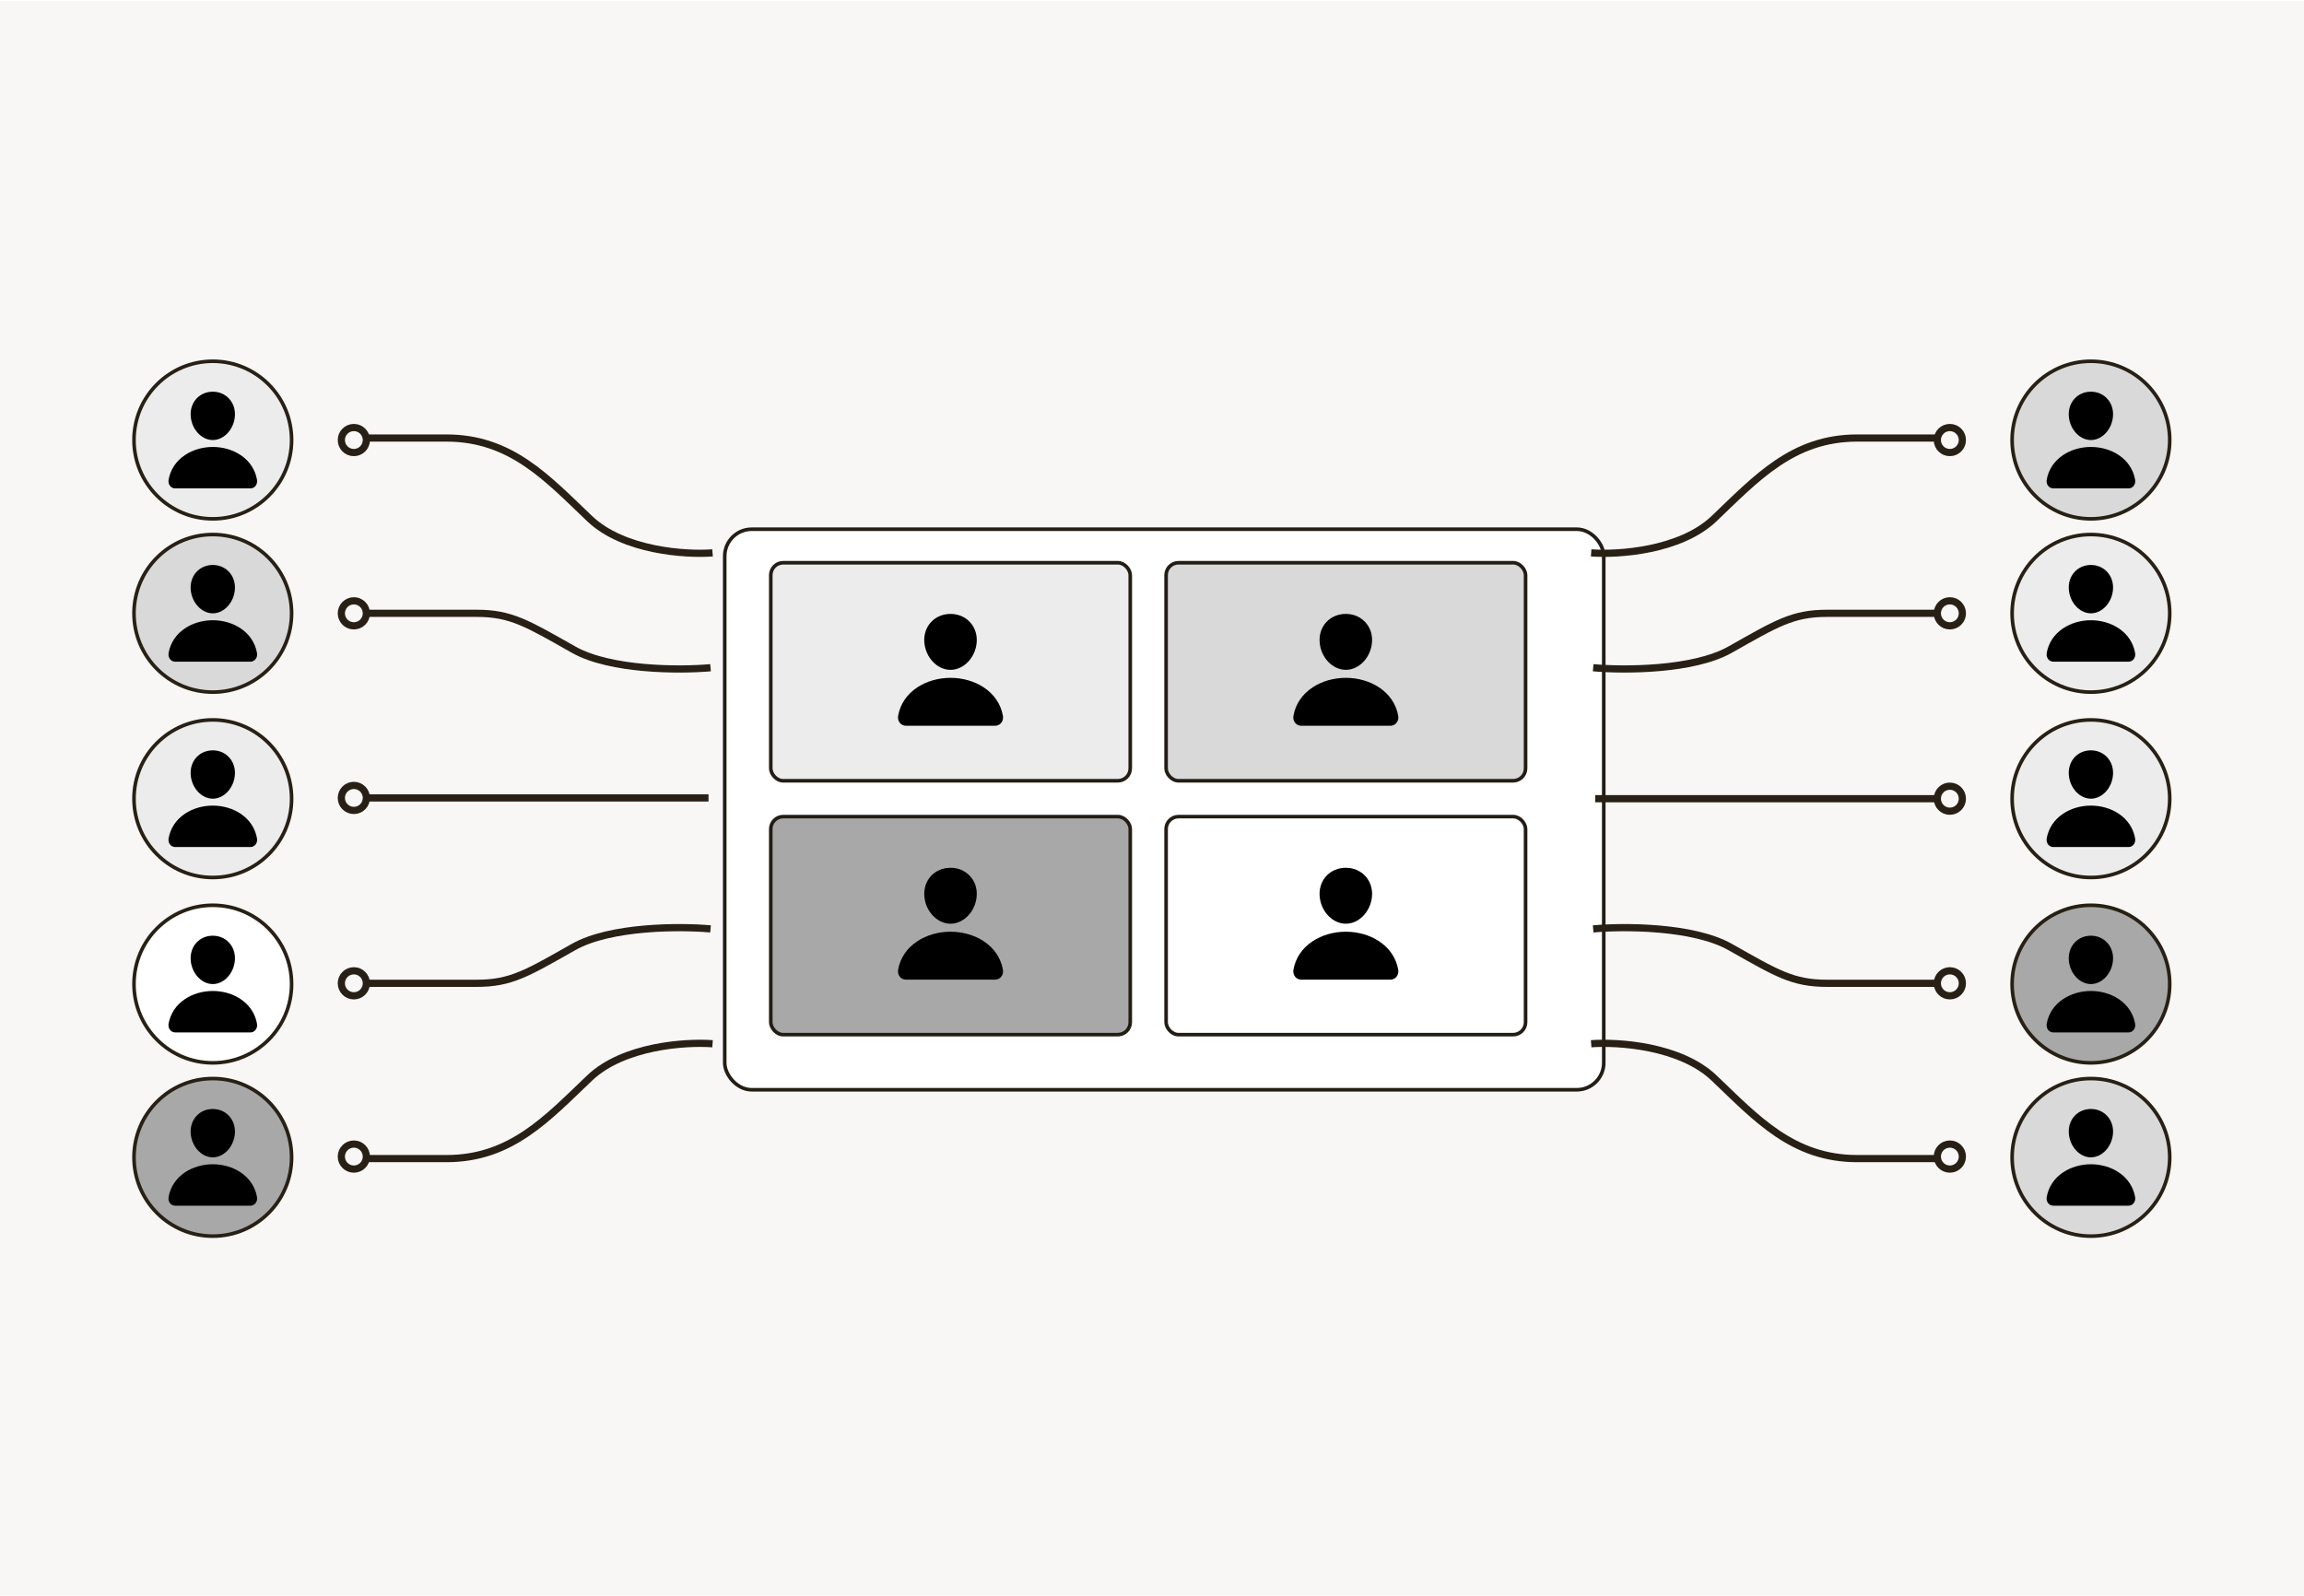 <svg width="2000" height="1386" viewBox="0 0 2000 1386" fill="none" xmlns="http://www.w3.org/2000/svg">
<g clip-path="url(#clip0_36_870)">
<rect width="2000" height="1384.38" transform="translate(0 0.812)" fill="#F8F7F5"/>
<g filter="url(#filter0_d_36_870)">
<rect x="615.035" y="448.504" width="766.177" height="489.794" rx="25" fill="white"/>
<rect x="616.598" y="450.066" width="763.052" height="486.669" rx="23.438" stroke="#241D15" stroke-width="3.125"/>
</g>
<rect x="669.076" y="488.55" width="312.044" height="189.294" rx="10.788" fill="#ECECEC" stroke="#241D15" stroke-width="3.125"/>
<path d="M841.908 540.042C837.64 535.487 831.68 532.979 825.101 532.979C818.486 532.979 812.506 535.472 808.258 539.998C803.964 544.575 801.872 550.794 802.363 557.51C803.337 570.76 813.537 581.538 825.101 581.538C836.664 581.538 846.847 570.762 847.836 557.514C848.333 550.859 846.228 544.653 841.908 540.042ZM863.698 630.097H786.503C785.493 630.11 784.492 629.9 783.574 629.483C782.656 629.065 781.844 628.451 781.196 627.684C779.771 626 779.196 623.7 779.622 621.374C781.473 611.224 787.249 602.698 796.328 596.713C804.394 591.399 814.611 588.475 825.101 588.475C835.59 588.475 845.807 591.402 853.873 596.713C862.952 602.696 868.729 611.222 870.579 621.371C871.005 623.697 870.43 625.998 869.005 627.682C868.358 628.449 867.545 629.064 866.627 629.482C865.709 629.899 864.708 630.11 863.698 630.097Z" fill="black"/>
<rect x="1012.24" y="488.55" width="312.044" height="189.294" rx="10.788" fill="#D9D9D9" stroke="#241D15" stroke-width="3.125"/>
<path d="M1185.06 540.042C1180.8 535.487 1174.84 532.979 1168.26 532.979C1161.64 532.979 1155.66 535.472 1151.41 539.999C1147.12 544.575 1145.03 550.794 1145.52 557.51C1146.49 570.76 1156.69 581.538 1168.26 581.538C1179.82 581.538 1190 570.762 1190.99 557.514C1191.49 550.859 1189.38 544.653 1185.06 540.042ZM1206.85 630.097H1129.66C1128.65 630.11 1127.65 629.9 1126.73 629.483C1125.81 629.065 1125 628.451 1124.35 627.684C1122.93 626 1122.35 623.7 1122.78 621.374C1124.63 611.224 1130.41 602.698 1139.48 596.713C1147.55 591.399 1157.77 588.475 1168.26 588.475C1178.75 588.475 1188.96 591.402 1197.03 596.713C1206.11 602.696 1211.88 611.222 1213.74 621.371C1214.16 623.698 1213.59 625.998 1212.16 627.682C1211.51 628.449 1210.7 629.064 1209.78 629.482C1208.87 629.899 1207.86 630.11 1206.85 630.097Z" fill="black"/>
<rect x="669.076" y="708.957" width="312.044" height="189.294" rx="10.788" fill="#A8A8A8" stroke="#241D15" stroke-width="3.125"/>
<path d="M841.908 760.449C837.64 755.895 831.68 753.386 825.101 753.386C818.486 753.386 812.506 755.879 808.258 760.406C803.964 764.982 801.872 771.201 802.363 777.917C803.337 791.167 813.537 801.945 825.101 801.945C836.664 801.945 846.847 791.169 847.836 777.922C848.333 771.266 846.228 765.06 841.908 760.449ZM863.698 850.504H786.503C785.493 850.517 784.492 850.307 783.574 849.89C782.656 849.473 781.844 848.858 781.196 848.091C779.771 846.407 779.196 844.107 779.622 841.781C781.473 831.631 787.249 823.105 796.328 817.12C804.394 811.807 814.611 808.882 825.101 808.882C835.59 808.882 845.807 811.809 853.873 817.12C862.952 823.103 868.729 831.629 870.579 841.779C871.005 844.105 870.43 846.405 869.005 848.089C868.358 848.856 867.545 849.471 866.627 849.889C865.709 850.307 864.708 850.517 863.698 850.504Z" fill="black"/>
<rect x="1012.24" y="708.957" width="312.044" height="189.294" rx="10.788" fill="white" stroke="#241D15" stroke-width="3.125"/>
<path d="M1185.06 760.449C1180.8 755.895 1174.84 753.386 1168.26 753.386C1161.64 753.386 1155.66 755.879 1151.41 760.406C1147.12 764.982 1145.03 771.201 1145.52 777.917C1146.49 791.167 1156.69 801.945 1168.26 801.945C1179.82 801.945 1190 791.169 1190.99 777.922C1191.49 771.266 1189.38 765.06 1185.06 760.449ZM1206.85 850.504H1129.66C1128.65 850.517 1127.65 850.307 1126.73 849.89C1125.81 849.473 1125 848.858 1124.35 848.091C1122.93 846.407 1122.35 844.107 1122.78 841.781C1124.63 831.631 1130.41 823.105 1139.48 817.12C1147.55 811.807 1157.77 808.882 1168.26 808.882C1178.75 808.882 1188.96 811.809 1197.03 817.12C1206.11 823.103 1211.88 831.629 1213.74 841.779C1214.16 844.105 1213.59 846.405 1212.16 848.089C1211.51 848.856 1210.7 849.471 1209.78 849.889C1208.87 850.307 1207.86 850.517 1206.85 850.504Z" fill="black"/>
<path d="M1384.71 693.401H1680.34" stroke="#282015" stroke-width="6.25"/>
<circle cx="1692.58" cy="693.401" r="10.869" stroke="#282015" stroke-width="6.25"/>
<path d="M1382.96 579.699C1409.2 582.031 1469.72 582.148 1501.91 563.955C1542.14 541.215 1556.14 532.468 1585.88 532.468C1609.67 532.468 1658.76 532.468 1680.34 532.468" stroke="#282015" stroke-width="6.25"/>
<circle cx="1692.58" cy="532.469" r="10.869" stroke="#282015" stroke-width="6.25"/>
<path d="M1381.21 479.991C1404.54 481.74 1458.53 478.241 1487.92 450.253C1524.65 415.268 1556.14 380.283 1612.12 380.283C1656.9 380.283 1676.26 380.283 1680.34 380.283" stroke="#282015" stroke-width="6.25"/>
<circle cx="1692.58" cy="382.032" r="10.869" stroke="#282015" stroke-width="6.25"/>
<path d="M1382.96 806.441C1409.2 804.109 1469.72 803.992 1501.91 822.185C1542.14 844.925 1556.14 853.672 1585.88 853.672C1609.67 853.672 1658.76 853.672 1680.34 853.672" stroke="#282015" stroke-width="6.25"/>
<circle cx="13.994" cy="13.994" r="10.869" transform="matrix(1 0 0 -1 1678.59 867.666)" stroke="#282015" stroke-width="6.25"/>
<path d="M1381.21 906.15C1404.54 904.4 1458.53 907.899 1487.92 935.887C1524.65 970.872 1556.14 1005.86 1612.12 1005.86C1656.9 1005.86 1676.26 1005.86 1680.34 1005.86" stroke="#282015" stroke-width="6.25"/>
<circle cx="13.994" cy="13.994" r="10.869" transform="matrix(1 0 0 -1 1678.59 1018.1)" stroke="#282015" stroke-width="6.25"/>
<path d="M615.037 692.739H319.412" stroke="#282015" stroke-width="6.25"/>
<circle cx="307.166" cy="692.739" r="10.869" transform="rotate(180 307.166 692.739)" stroke="#282015" stroke-width="6.25"/>
<path d="M616.787 806.441C590.548 804.109 530.024 803.992 497.837 822.185C457.604 844.925 443.61 853.672 413.873 853.672C390.083 853.672 340.987 853.672 319.412 853.672" stroke="#282015" stroke-width="6.25"/>
<circle cx="307.166" cy="853.672" r="10.869" transform="rotate(180 307.166 853.672)" stroke="#282015" stroke-width="6.25"/>
<path d="M618.533 906.15C595.21 904.4 541.216 907.899 511.828 935.887C475.094 970.872 443.607 1005.86 387.63 1005.86C342.849 1005.86 323.491 1005.86 319.409 1005.86" stroke="#282015" stroke-width="6.25"/>
<circle cx="307.166" cy="1004.11" r="10.869" transform="rotate(180 307.166 1004.11)" stroke="#282015" stroke-width="6.25"/>
<path d="M616.787 579.699C590.548 582.031 530.024 582.148 497.837 563.955C457.604 541.215 443.61 532.468 413.873 532.468C390.083 532.468 340.987 532.468 319.412 532.468" stroke="#282015" stroke-width="6.25"/>
<circle cx="13.994" cy="13.994" r="10.869" transform="matrix(-1 0 0 1 321.16 518.474)" stroke="#282015" stroke-width="6.25"/>
<path d="M618.533 479.991C595.21 481.74 541.216 478.241 511.828 450.253C475.094 415.268 443.607 380.283 387.63 380.283C342.849 380.283 323.491 380.283 319.409 380.283" stroke="#282015" stroke-width="6.25"/>
<circle cx="13.994" cy="13.994" r="10.869" transform="matrix(-1 0 0 1 321.16 368.038)" stroke="#282015" stroke-width="6.25"/>
<circle cx="1815.03" cy="382.032" r="68.408" fill="#D9D9D9" stroke="#282015" stroke-width="3.125"/>
<path d="M1829.21 346.156C1825.61 342.218 1820.58 340.049 1815.03 340.049C1809.45 340.049 1804.41 342.205 1800.82 346.118C1797.2 350.075 1795.43 355.452 1795.85 361.258C1796.67 372.713 1805.27 382.032 1815.03 382.032C1824.79 382.032 1833.38 372.715 1834.21 361.262C1834.63 355.508 1832.85 350.142 1829.21 346.156ZM1847.59 424.014H1782.47C1781.62 424.025 1780.77 423.843 1780 423.483C1779.22 423.122 1778.54 422.591 1777.99 421.928C1776.79 420.471 1776.3 418.483 1776.66 416.472C1778.22 407.697 1783.1 400.326 1790.76 395.151C1797.56 390.557 1806.18 388.029 1815.03 388.029C1823.88 388.029 1832.5 390.559 1839.3 395.151C1846.96 400.324 1851.84 407.695 1853.4 416.47C1853.76 418.481 1853.27 420.469 1852.07 421.926C1851.52 422.589 1850.84 423.121 1850.06 423.482C1849.29 423.843 1848.45 424.025 1847.59 424.014Z" fill="black"/>
<circle cx="184.719" cy="382.032" r="68.408" fill="#ECECEC" stroke="#282015" stroke-width="3.125"/>
<path d="M198.896 346.156C195.295 342.218 190.267 340.049 184.716 340.049C179.136 340.049 174.091 342.205 170.507 346.118C166.885 350.075 165.12 355.452 165.534 361.258C166.356 372.713 174.96 382.032 184.716 382.032C194.472 382.032 203.062 372.715 203.897 361.262C204.317 355.508 202.54 350.142 198.896 346.156ZM217.279 424.014H152.154C151.301 424.025 150.457 423.843 149.683 423.483C148.908 423.122 148.223 422.591 147.677 421.928C146.474 420.471 145.989 418.483 146.348 416.472C147.91 407.697 152.783 400.326 160.442 395.151C167.247 390.557 175.867 388.029 184.716 388.029C193.565 388.029 202.185 390.559 208.99 395.151C216.649 400.324 221.523 407.695 223.084 416.47C223.443 418.481 222.958 420.469 221.756 421.926C221.21 422.589 220.524 423.121 219.75 423.482C218.975 423.843 218.131 424.025 217.279 424.014Z" fill="black"/>
<circle cx="1815.03" cy="532.468" r="68.408" fill="#ECECEC" stroke="#282015" stroke-width="3.125"/>
<path d="M1829.21 496.592C1825.61 492.655 1820.58 490.486 1815.03 490.486C1809.45 490.486 1804.41 492.641 1800.82 496.555C1797.2 500.511 1795.43 505.888 1795.85 511.695C1796.67 523.15 1805.27 532.468 1815.03 532.468C1824.79 532.468 1833.38 523.152 1834.21 511.698C1834.63 505.944 1832.85 500.579 1829.21 496.592ZM1847.59 574.45H1782.47C1781.62 574.461 1780.77 574.28 1780 573.919C1779.22 573.558 1778.54 573.027 1777.99 572.364C1776.79 570.908 1776.3 568.919 1776.66 566.908C1778.22 558.133 1783.1 550.762 1790.76 545.588C1797.56 540.994 1806.18 538.466 1815.03 538.466C1823.88 538.466 1832.5 540.996 1839.3 545.588C1846.96 550.76 1851.84 558.132 1853.4 566.907C1853.76 568.918 1853.27 570.906 1852.07 572.362C1851.52 573.026 1850.84 573.557 1850.06 573.918C1849.29 574.28 1848.45 574.461 1847.59 574.45Z" fill="black"/>
<circle cx="184.719" cy="532.468" r="68.408" fill="#D9D9D9" stroke="#282015" stroke-width="3.125"/>
<path d="M198.896 496.592C195.295 492.655 190.267 490.486 184.716 490.486C179.136 490.486 174.091 492.641 170.507 496.555C166.885 500.511 165.12 505.888 165.534 511.695C166.356 523.15 174.96 532.468 184.716 532.468C194.472 532.468 203.062 523.152 203.897 511.698C204.317 505.944 202.54 500.579 198.896 496.592ZM217.279 574.45H152.154C151.301 574.461 150.457 574.28 149.683 573.919C148.908 573.558 148.223 573.027 147.677 572.364C146.474 570.908 145.989 568.919 146.348 566.908C147.91 558.133 152.783 550.762 160.442 545.588C167.247 540.994 175.867 538.466 184.716 538.466C193.565 538.466 202.185 540.996 208.99 545.588C216.649 550.76 221.523 558.132 223.084 566.907C223.443 568.918 222.958 570.906 221.756 572.362C221.21 573.026 220.524 573.557 219.75 573.918C218.975 574.28 218.131 574.461 217.279 574.45Z" fill="black"/>
<circle cx="1815.03" cy="693.401" r="68.408" fill="#ECECEC" stroke="#282015" stroke-width="3.125"/>
<path d="M1829.21 657.525C1825.61 653.587 1820.58 651.418 1815.03 651.418C1809.45 651.418 1804.41 653.574 1800.82 657.487C1797.2 661.444 1795.43 666.821 1795.85 672.627C1796.67 684.082 1805.27 693.401 1815.03 693.401C1824.79 693.401 1833.38 684.084 1834.21 672.631C1834.63 666.877 1832.85 661.511 1829.21 657.525ZM1847.59 735.383H1782.47C1781.62 735.394 1780.77 735.212 1780 734.852C1779.22 734.491 1778.54 733.96 1777.99 733.297C1776.79 731.84 1776.3 729.852 1776.66 727.841C1778.22 719.066 1783.1 711.695 1790.76 706.52C1797.56 701.926 1806.18 699.398 1815.03 699.398C1823.88 699.398 1832.5 701.928 1839.3 706.52C1846.96 711.693 1851.84 719.064 1853.4 727.839C1853.76 729.85 1853.27 731.838 1852.07 733.295C1851.52 733.958 1850.84 734.49 1850.06 734.851C1849.29 735.212 1848.45 735.394 1847.59 735.383Z" fill="black"/>
<circle cx="184.719" cy="693.401" r="68.408" fill="#ECECEC" stroke="#282015" stroke-width="3.125"/>
<path d="M198.896 657.525C195.295 653.587 190.267 651.418 184.716 651.418C179.136 651.418 174.091 653.574 170.507 657.487C166.885 661.444 165.12 666.821 165.534 672.627C166.356 684.082 174.96 693.401 184.716 693.401C194.472 693.401 203.062 684.084 203.897 672.631C204.317 666.877 202.54 661.511 198.896 657.525ZM217.279 735.383H152.154C151.301 735.394 150.457 735.212 149.683 734.852C148.908 734.491 148.223 733.96 147.677 733.297C146.474 731.84 145.989 729.852 146.348 727.841C147.91 719.066 152.783 711.695 160.442 706.52C167.247 701.926 175.867 699.398 184.716 699.398C193.565 699.398 202.185 701.928 208.99 706.52C216.649 711.693 221.523 719.064 223.084 727.839C223.443 729.85 222.958 731.838 221.756 733.295C221.21 733.958 220.524 734.49 219.75 734.851C218.975 735.212 218.131 735.394 217.279 735.383Z" fill="black"/>
<circle cx="1815.03" cy="854.333" r="68.408" fill="#A8A8A8" stroke="#282015" stroke-width="3.125"/>
<path d="M1829.21 818.457C1825.61 814.519 1820.58 812.351 1815.03 812.351C1809.45 812.351 1804.41 814.506 1800.82 818.419C1797.2 822.376 1795.43 827.753 1795.85 833.559C1796.67 845.014 1805.27 854.333 1815.03 854.333C1824.79 854.333 1833.38 845.016 1834.21 833.563C1834.63 827.809 1832.85 822.443 1829.21 818.457ZM1847.59 896.315H1782.47C1781.62 896.326 1780.77 896.145 1780 895.784C1779.22 895.423 1778.54 894.892 1777.99 894.229C1776.79 892.773 1776.3 890.784 1776.66 888.773C1778.22 879.998 1783.1 872.627 1790.76 867.452C1797.56 862.858 1806.18 860.33 1815.03 860.33C1823.88 860.33 1832.5 862.86 1839.3 867.452C1846.96 872.625 1851.84 879.996 1853.4 888.771C1853.76 890.782 1853.27 892.771 1852.07 894.227C1851.52 894.89 1850.84 895.422 1850.06 895.783C1849.29 896.144 1848.45 896.326 1847.59 896.315Z" fill="black"/>
<circle cx="184.719" cy="854.333" r="68.408" fill="white" stroke="#282015" stroke-width="3.125"/>
<path d="M198.896 818.457C195.295 814.519 190.267 812.351 184.716 812.351C179.136 812.351 174.091 814.506 170.507 818.419C166.885 822.376 165.12 827.753 165.534 833.559C166.356 845.014 174.96 854.333 184.716 854.333C194.472 854.333 203.062 845.016 203.897 833.563C204.317 827.809 202.54 822.443 198.896 818.457ZM217.279 896.315H152.154C151.301 896.326 150.457 896.145 149.683 895.784C148.908 895.423 148.223 894.892 147.677 894.229C146.474 892.773 145.989 890.784 146.348 888.773C147.91 879.998 152.783 872.627 160.442 867.452C167.247 862.858 175.867 860.33 184.716 860.33C193.565 860.33 202.185 862.86 208.99 867.452C216.649 872.625 221.523 879.996 223.084 888.771C223.443 890.782 222.958 892.771 221.756 894.227C221.21 894.89 220.524 895.422 219.75 895.783C218.975 896.144 218.131 896.326 217.279 896.315Z" fill="black"/>
<circle cx="1815.03" cy="1004.77" r="68.408" fill="#D9D9D9" stroke="#282015" stroke-width="3.125"/>
<path d="M1829.21 968.893C1825.61 964.956 1820.58 962.787 1815.03 962.787C1809.45 962.787 1804.41 964.943 1800.82 968.856C1797.2 972.812 1795.43 978.19 1795.85 983.996C1796.67 995.451 1805.27 1004.77 1815.03 1004.77C1824.79 1004.77 1833.38 995.453 1834.21 984C1834.63 978.246 1832.85 972.88 1829.21 968.893ZM1847.59 1046.75H1782.47C1781.62 1046.76 1780.77 1046.58 1780 1046.22C1779.22 1045.86 1778.54 1045.33 1777.99 1044.67C1776.79 1043.21 1776.3 1041.22 1776.66 1039.21C1778.22 1030.43 1783.1 1023.06 1790.76 1017.89C1797.56 1013.3 1806.18 1010.77 1815.03 1010.77C1823.88 1010.77 1832.5 1013.3 1839.3 1017.89C1846.96 1023.06 1851.84 1030.43 1853.4 1039.21C1853.76 1041.22 1853.27 1043.21 1852.07 1044.66C1851.52 1045.33 1850.84 1045.86 1850.06 1046.22C1849.29 1046.58 1848.45 1046.76 1847.59 1046.75Z" fill="black"/>
<circle cx="184.719" cy="1004.77" r="68.408" fill="#A8A8A8" stroke="#282015" stroke-width="3.125"/>
<path d="M198.896 968.893C195.295 964.956 190.267 962.787 184.716 962.787C179.136 962.787 174.091 964.943 170.507 968.856C166.885 972.812 165.12 978.19 165.534 983.996C166.356 995.451 174.96 1004.77 184.716 1004.77C194.472 1004.77 203.062 995.453 203.897 984C204.317 978.246 202.54 972.88 198.896 968.893ZM217.279 1046.75H152.154C151.301 1046.76 150.457 1046.58 149.683 1046.22C148.908 1045.86 148.223 1045.33 147.677 1044.67C146.474 1043.21 145.989 1041.22 146.348 1039.21C147.91 1030.43 152.783 1023.06 160.442 1017.89C167.247 1013.3 175.867 1010.77 184.716 1010.77C193.565 1010.77 202.185 1013.3 208.99 1017.89C216.649 1023.06 221.523 1030.43 223.084 1039.21C223.443 1041.22 222.958 1043.21 221.756 1044.66C221.21 1045.33 220.524 1045.86 219.75 1046.22C218.975 1046.58 218.131 1046.76 217.279 1046.75Z" fill="black"/>
</g>
<defs>
<filter id="filter0_d_36_870" x="615.035" y="448.504" width="778.678" height="499.169" filterUnits="userSpaceOnUse" color-interpolation-filters="sRGB">
<feFlood flood-opacity="0" result="BackgroundImageFix"/>
<feColorMatrix in="SourceAlpha" type="matrix" values="0 0 0 0 0 0 0 0 0 0 0 0 0 0 0 0 0 0 127 0" result="hardAlpha"/>
<feOffset dx="12.5" dy="9.375"/>
<feColorMatrix type="matrix" values="0 0 0 0 0.157 0 0 0 0 0.125 0 0 0 0 0.082 0 0 0 1 0"/>
<feBlend mode="normal" in2="BackgroundImageFix" result="effect1_dropShadow_36_870"/>
<feBlend mode="normal" in="SourceGraphic" in2="effect1_dropShadow_36_870" result="shape"/>
</filter>
<clipPath id="clip0_36_870">
<rect width="2000" height="1384.38" fill="white" transform="translate(0 0.812)"/>
</clipPath>
</defs>
</svg>

